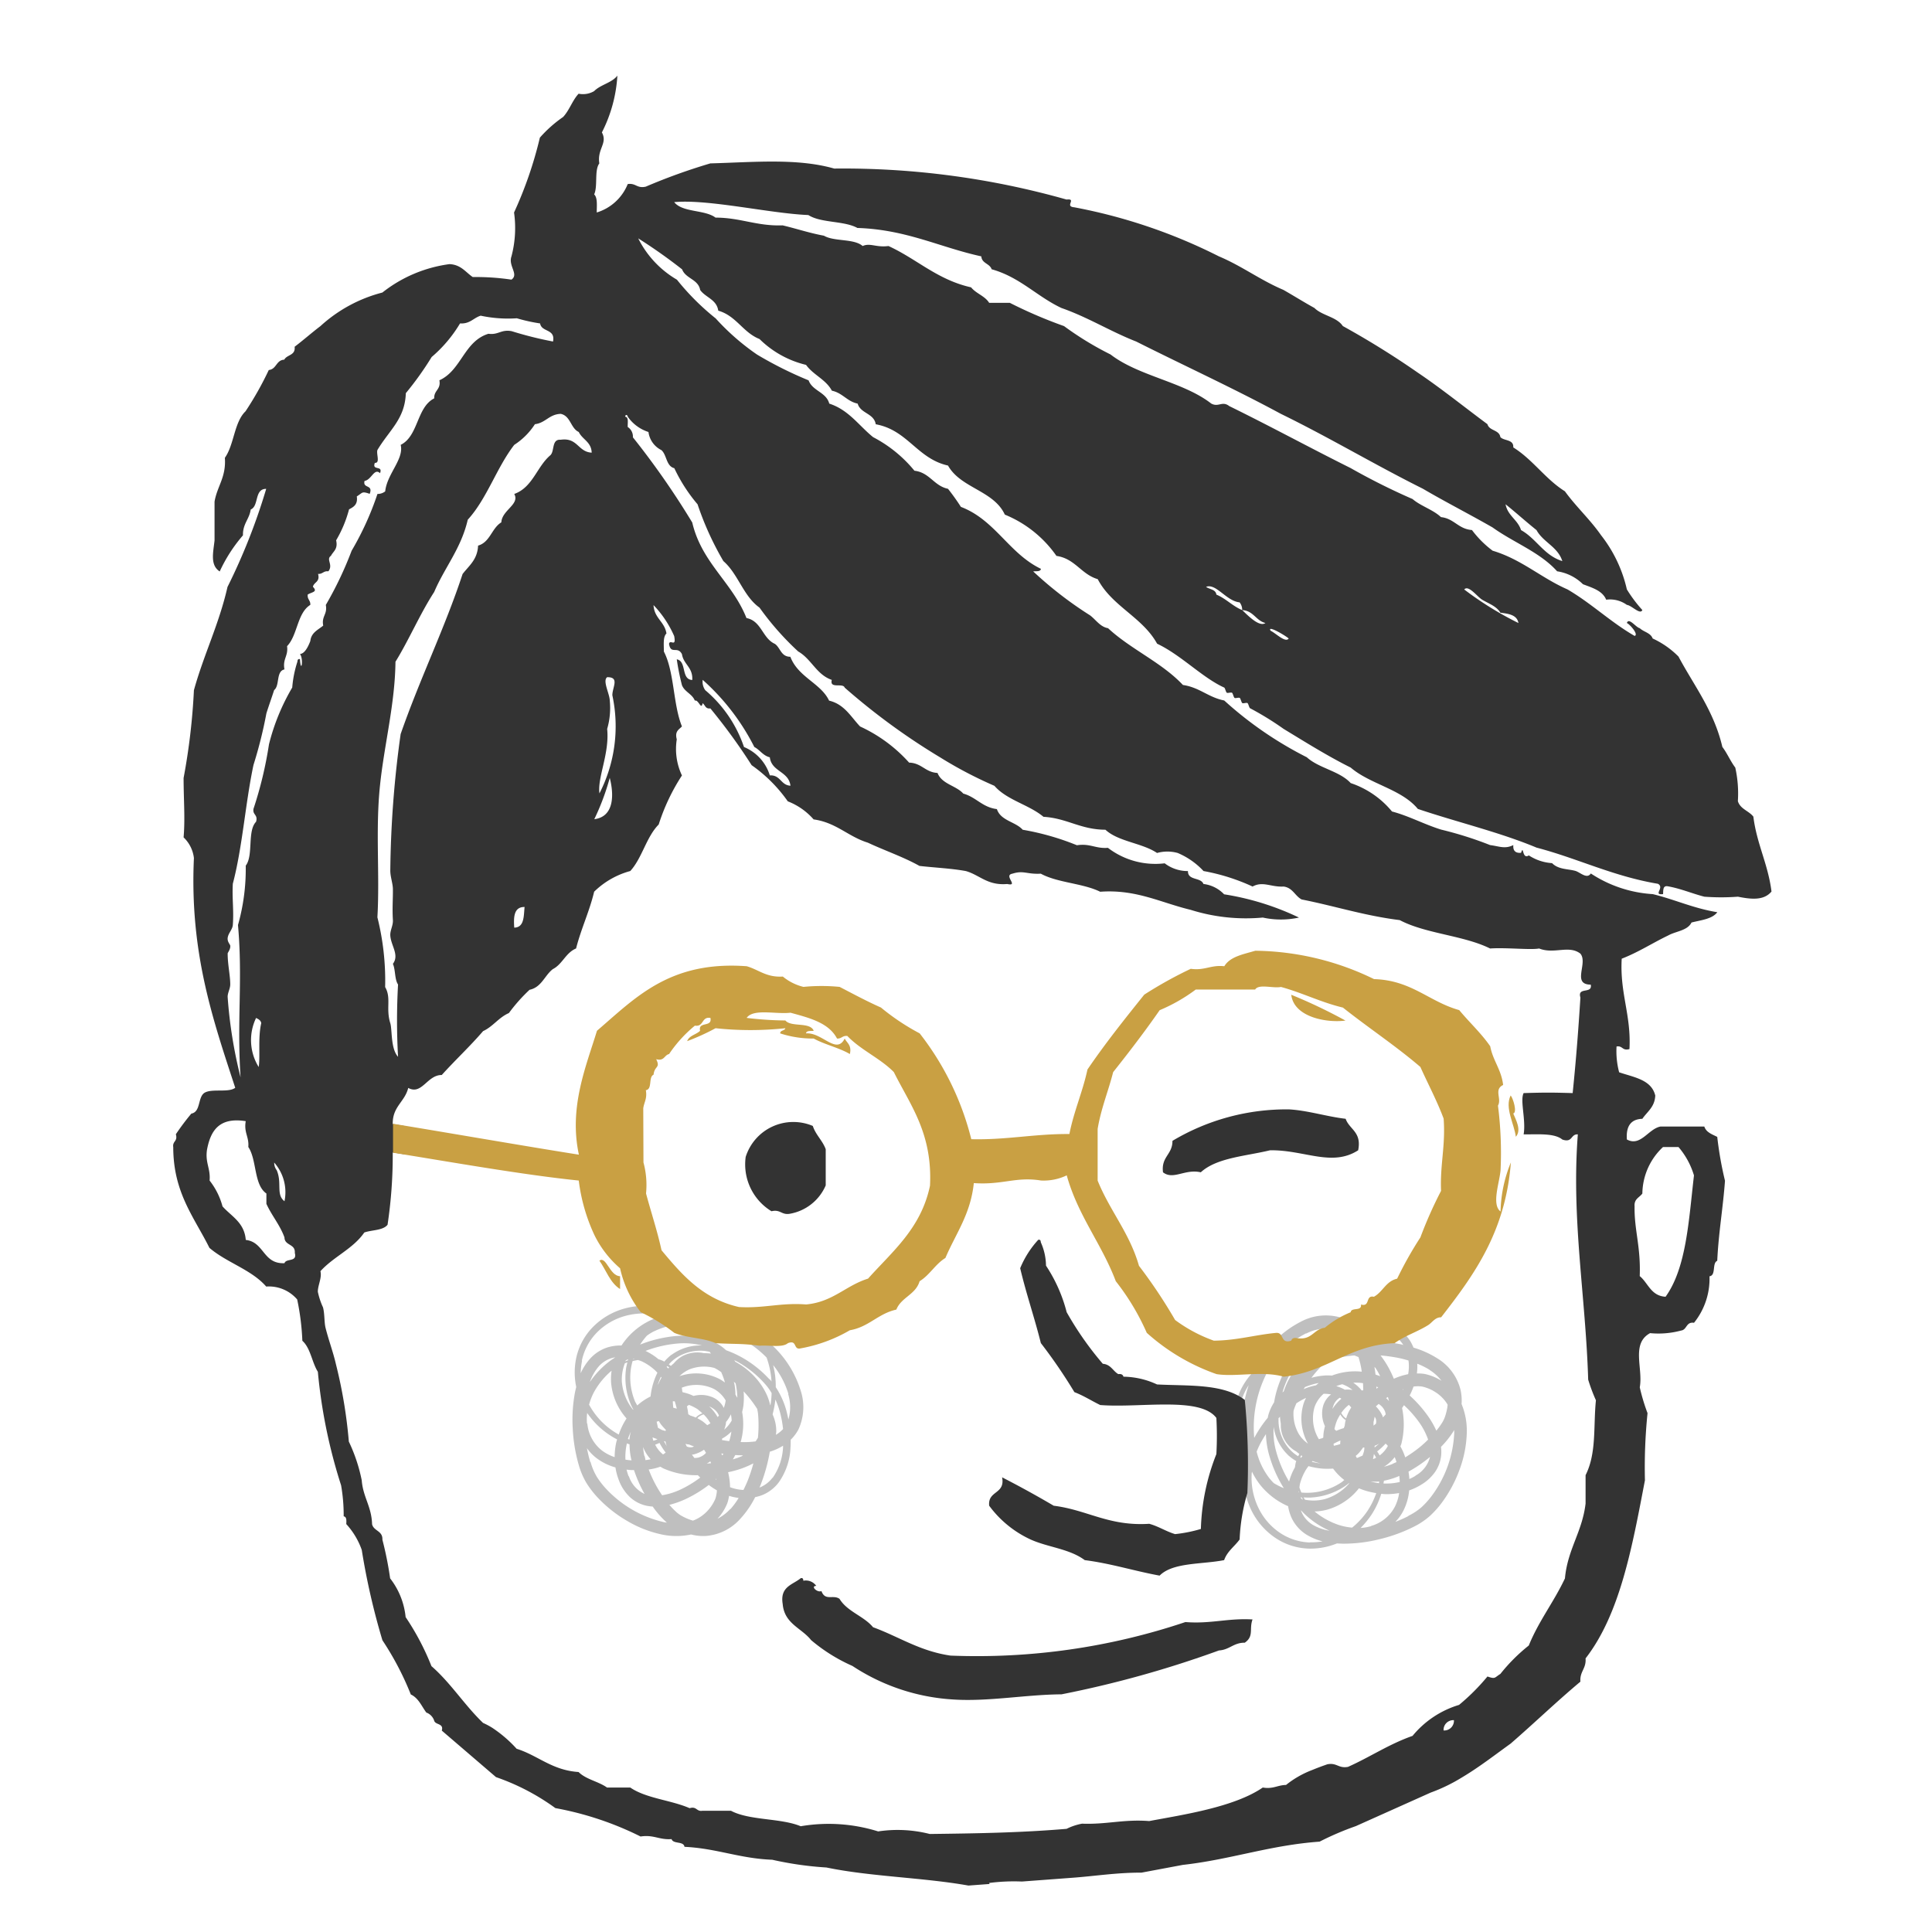 <?xml version="1.0" encoding="UTF-8"?> <svg xmlns="http://www.w3.org/2000/svg" width="108" height="108" viewBox="0 0 108 108"><g id="Groupe_524" data-name="Groupe 524" transform="translate(-629 -1025)"><rect id="Rectangle_1868" data-name="Rectangle 1868" width="108" height="108" transform="translate(629 1025)" fill="none"></rect><g id="Groupe_1152" data-name="Groupe 1152" transform="translate(154.694 568.774)"><g id="Groupe_1153" data-name="Groupe 1153" transform="translate(206.838 343.894)"><path id="Tracé_4173" data-name="Tracé 4173" d="M340.536,196.984a5.3,5.3,0,0,0,.7-.784,7.28,7.28,0,0,0,.969-1.822,6.406,6.406,0,0,0,.4-2.038,3.886,3.886,0,0,0-.291-1.616,2.806,2.806,0,0,0-.054-.781,2.871,2.871,0,0,0-1.312-1.781,5.215,5.215,0,0,0-1.322-.594,2.316,2.316,0,0,0-.228-.437,2.2,2.2,0,0,0-.815-.711,3.623,3.623,0,0,0-2.042-.3c-.142.016-.285.041-.426.066a2.3,2.3,0,0,0-.64-.322,2.973,2.973,0,0,0-2.172.268,5.772,5.772,0,0,0-2.6,2.758,3.924,3.924,0,0,0-.881,1.382,4.286,4.286,0,0,0,.405,3.644,3.985,3.985,0,0,0-.091.7,4.289,4.289,0,0,0,.411,2.011,3.95,3.95,0,0,0,1.331,1.559,3.539,3.539,0,0,0,1.952.618,3.933,3.933,0,0,0,1.519-.291c.113.007.226.012.338.015a8.313,8.313,0,0,0,2.033-.249,8.744,8.744,0,0,0,1.926-.7A4.121,4.121,0,0,0,340.536,196.984Zm.977-6.042a3.565,3.565,0,0,1-.107.432,1.726,1.726,0,0,1-.162.363,4.218,4.218,0,0,1-.34.474,4.913,4.913,0,0,0-.467-.815,6.949,6.949,0,0,0-1.025-1.153c.01-.021.023-.041.033-.06a4.355,4.355,0,0,0,.184-.439,1.735,1.735,0,0,1,.479,0,2.3,2.3,0,0,1,.764.325,2.143,2.143,0,0,1,.6.587c.022.034.043.071.064.107C341.528,190.824,341.522,190.883,341.514,190.942Zm-6.752-3.915a6.052,6.052,0,0,1,.84-.312,1.751,1.751,0,0,1,.389.339,1.816,1.816,0,0,0-.216.02,2.271,2.271,0,0,0-.874.368,5.721,5.721,0,0,0-.846-.007A4.9,4.9,0,0,1,334.762,187.027Zm4.073,1.127c.172.038.344.083.512.134a2.452,2.452,0,0,1-.018.764,3.6,3.6,0,0,0-.8.257c-.061-.147-.125-.293-.2-.437a5.183,5.183,0,0,0-.544-.867A9.37,9.37,0,0,1,338.835,188.154Zm1.191,4.939a7.223,7.223,0,0,1-.861.609,3.232,3.232,0,0,0-.27-.613c.02-.053.042-.107.058-.16a4.468,4.468,0,0,0,.036-1.984c.036-.053.071-.106.106-.16a6.274,6.274,0,0,1,.849.959,3.836,3.836,0,0,1,.5.965C340.311,192.842,340.171,192.971,340.026,193.093Zm-2.078,2.066c.007-.05.022-.1.027-.151a4.073,4.073,0,0,0,.772-.23c.028-.012.056-.027.086-.039a3.161,3.161,0,0,1,.025.341,3.326,3.326,0,0,1-.848.085A.547.547,0,0,1,337.947,195.159Zm-2.492,2.324a4.207,4.207,0,0,1-1.358-.756,2.954,2.954,0,0,0,.7-.1,3.451,3.451,0,0,0,1.765-1.177l.014-.018a4.014,4.014,0,0,0,.967.268,4.315,4.315,0,0,1-.516,1.035,4.269,4.269,0,0,1-.832.895A3.359,3.359,0,0,1,335.455,197.482Zm-3.948-2.7a3.977,3.977,0,0,1-.649-1.4,5.006,5.006,0,0,1,.242-.522c.086-.157.18-.309.277-.458a4.934,4.934,0,0,0,.137,1.008,7.156,7.156,0,0,0,.864,2.015,3.847,3.847,0,0,1-.563-.285A3.134,3.134,0,0,1,331.507,194.784Zm3.137,1.258a2.494,2.494,0,0,1-1.086.028c-.025-.043-.052-.085-.075-.13a3.4,3.4,0,0,0,.354.012,3.808,3.808,0,0,0,1.924-.616,2.844,2.844,0,0,0,.257-.192l.017.01A2.836,2.836,0,0,1,334.644,196.042Zm3.089-2.448a1.9,1.9,0,0,0-.139-.222,3.814,3.814,0,0,0,.474-.438c.037.036.074.069.108.107l.018.022A1.6,1.6,0,0,1,337.733,193.595Zm-2.127,1.5a3.468,3.468,0,0,1-1.779.587,3.32,3.32,0,0,1-.469-.012c-.038-.092-.079-.187-.109-.282.011-.069.015-.139.032-.207a3,3,0,0,1,.352-.815c.038-.059.082-.114.123-.172a4.112,4.112,0,0,0,.743.137,4.024,4.024,0,0,0,.632,0,3.161,3.161,0,0,0,.627.64C335.706,195.01,335.659,195.057,335.605,195.092Zm-2.394.517a.192.192,0,0,1,0-.026c.009.023.018.043.028.066l-.034-.006A.312.312,0,0,1,333.211,195.609Zm-1.131-3.906c0-.063,0-.124,0-.185.027-.029.053-.059.081-.088a3.355,3.355,0,0,0,.047.384c0,.033,0,.064,0,.1a1.666,1.666,0,0,0,.864,1.46c.057.048.112.092.172.135-.025.042-.044.085-.066.129a2.168,2.168,0,0,1-.362-.273A2.438,2.438,0,0,1,332.081,191.7Zm2.687-3.377a2.389,2.389,0,0,1,.346-.117,7.157,7.157,0,0,1,1.212-.205c.076.031.151.059.225.092a4.9,4.9,0,0,1,.184.816,3.632,3.632,0,0,0-1.667.217c-.117-.007-.232-.011-.347-.007a3.989,3.989,0,0,0-.8.131A6.573,6.573,0,0,1,334.768,188.326Zm2.884,1.465c-.032.022-.064.049-.1.072,0-.041,0-.079,0-.118C337.585,189.758,337.618,189.775,337.652,189.79Zm-.2,3.362c0-.034,0-.069.006-.1a1.47,1.47,0,0,0,.254-.123C337.625,193.005,337.539,193.081,337.448,193.153Zm.08-1.338c-.045.038-.093.074-.14.112,0-.054,0-.109,0-.163a.129.129,0,0,0,0-.031c.018-.081.037-.162.052-.242,0-.021.006-.04.009-.061.017.029.04.055.054.083A.492.492,0,0,1,337.528,191.815Zm-2.023-1.442c.029.016.057.033.085.052a2.591,2.591,0,0,0-.5.571,1.59,1.59,0,0,1,.061-.2A.861.861,0,0,1,335.5,190.372Zm-.335,2.685c-.007-.036-.012-.076-.017-.114a4.152,4.152,0,0,1,.379-.184l.006,0v0c-.009.065-.011.131-.013.2C335.406,193,335.288,193.031,335.169,193.057Zm.842-2.288c.044.045.088.092.13.142-.059.095-.114.19-.163.288a2.88,2.88,0,0,0-.122.327c-.015-.011-.034-.02-.05-.031a.908.908,0,0,1-.223-.275A1.927,1.927,0,0,1,336.011,190.769Zm-.63.8a2.19,2.19,0,0,1,.15-.268,1.006,1.006,0,0,0,.22.261c.026.021.055.034.081.054a1.805,1.805,0,0,0-.056.319c-.018.043-.034.087-.052.13a3.907,3.907,0,0,0-.421.152.713.713,0,0,1-.1-.1A2.552,2.552,0,0,1,335.382,191.567Zm1.08,2.173a1.092,1.092,0,0,1-.068-.124l0,0a1.978,1.978,0,0,0,.166-.153,3.141,3.141,0,0,0,.248-.319.627.627,0,0,0,.068.006c0,.071-.01.141-.02.212-.026.08-.052.161-.083.239C336.669,193.649,336.566,193.7,336.462,193.739Zm1.555-2.639a.894.894,0,0,1,.053.193c-.053.056-.1.114-.158.168a.791.791,0,0,0-.036-.112,1.829,1.829,0,0,0-.357-.5v0c.052-.045.1-.093.155-.137A.846.846,0,0,1,338.017,191.1Zm-2.229-1.181c-.026-.014-.049-.029-.075-.043a2.194,2.194,0,0,0-.408-.16,2.667,2.667,0,0,1,.336-.106,1.882,1.882,0,0,1,.575.323A1.574,1.574,0,0,0,335.788,189.919Zm-.775.265c-.027.021-.058.041-.083.064a1.266,1.266,0,0,0-.363.587,1.633,1.633,0,0,0,.106,1.117,3.308,3.308,0,0,0-.08.41c-.007.076-.012.151-.014.226-.018.012-.034.026-.052.037-.065.016-.13.037-.194.058-.026-.045-.052-.09-.077-.136a2.246,2.246,0,0,1-.163-1.668,1.763,1.763,0,0,1,.506-.735A1.942,1.942,0,0,1,335.013,190.184Zm-.631,3.844.044.009a3.632,3.632,0,0,1-.487-.092c.012-.015.027-.028.039-.043A3.333,3.333,0,0,0,334.382,194.028Zm3.031-.512,0,0a1.534,1.534,0,0,1,.119.2,1.325,1.325,0,0,1-.174.08C337.383,193.7,337.4,193.609,337.413,193.516Zm.678-3.13c.033-.023.069-.042.1-.064.022.076.043.153.06.231A1.229,1.229,0,0,0,338.091,190.386Zm-1.274-.436c-.032,0-.063.006-.093.007-.028-.032-.054-.068-.082-.1a2.27,2.27,0,0,0-.387-.333,3.113,3.113,0,0,1,.545.026C336.808,189.685,336.816,189.817,336.817,189.95Zm-2.5-.4c-.049.037-.1.079-.142.12a3.253,3.253,0,0,0-.584.167c-.037.015-.07.034-.107.05.023-.038.045-.08.07-.118A4.117,4.117,0,0,1,334.317,189.546Zm-.708.837a2.221,2.221,0,0,0-.123.282,2.869,2.869,0,0,0,.182,2.159c.017.034.036.066.055.1a1.8,1.8,0,0,1-.514-.541,2.243,2.243,0,0,1-.29-1.294c.007-.021.012-.044.02-.068.039-.118.087-.233.136-.349A3.883,3.883,0,0,1,333.609,190.383Zm-.258,3.2.059.036c-.026.032-.047.068-.072.1l-.043-.023C333.314,193.661,333.33,193.622,333.351,193.586Zm4.408-4.432,0,.006c-.085-.036-.172-.061-.259-.09-.016-.144-.037-.285-.061-.427.018.015.036.033.055.048A5.045,5.045,0,0,1,337.76,189.154Zm-5.143,4.421a2.617,2.617,0,0,0,.453.329c-.009.027-.021.055-.028.083a1.881,1.881,0,0,0-.044.264,3.4,3.4,0,0,0-.322.77l-.006.029a6.685,6.685,0,0,1-.74-1.743,4.073,4.073,0,0,1-.122-1.314A2.7,2.7,0,0,0,332.617,193.575Zm.757,2.363c.021.039.045.074.068.112l-.045-.007c-.031-.037-.064-.072-.093-.109Zm5.082-1.875a3.457,3.457,0,0,1-.482.157,2.143,2.143,0,0,0,.406-.317,2.19,2.19,0,0,0,.193-.221c.037.091.071.183.1.28C338.6,194,338.53,194.033,338.457,194.064Zm-1.269.975a2.616,2.616,0,0,0,.5.011l.02,0c0,.029-.011.059-.016.09A3.455,3.455,0,0,1,337.187,195.038Zm1.833-5.127-.012-.009.045-.018a.4.4,0,0,0-.018.041Zm-4.613-2.266a3.047,3.047,0,0,0-.506.275,3.769,3.769,0,0,0-.8.743,4.276,4.276,0,0,0-.728,1.338c-.026.021-.05.045-.075.068.025-.079.045-.158.072-.237a5.9,5.9,0,0,1,.913-1.671,3.12,3.12,0,0,1,.452-.474A5.417,5.417,0,0,1,334.407,187.646Zm-1.407.3a6.21,6.21,0,0,0-.947,1.783,5.679,5.679,0,0,0-.223.895,2.612,2.612,0,0,0-.329.737c-.011.041-.015.081-.025.122a6.97,6.97,0,0,0-.756,1.126,6.692,6.692,0,0,1,.485-3.153,5.473,5.473,0,0,1,.622-1.128,4.814,4.814,0,0,1,.981-.432c.1-.029.2-.053.295-.079C333.068,187.855,333.032,187.9,333,187.941Zm.341,8.719c.069.071.135.145.207.212a4.932,4.932,0,0,0,1.386.922,2.67,2.67,0,0,1-.954-.339,1.558,1.558,0,0,1-.652-.8Zm3.909.878a2.679,2.679,0,0,1-.583.1,4.849,4.849,0,0,0,.606-.738,4.6,4.6,0,0,0,.548-1.171c.056,0,.112.015.169.017a3.858,3.858,0,0,0,.83-.059,2.486,2.486,0,0,1-.241.771A2.164,2.164,0,0,1,337.25,197.538Zm2.483-2.812a2.755,2.755,0,0,1-.344.177c0-.095-.013-.187-.025-.279-.006-.044-.012-.09-.02-.134a7.631,7.631,0,0,0,1.176-.8c.01-.007.018-.017.028-.026A1.651,1.651,0,0,1,339.734,194.725Zm.8-5.913a2.531,2.531,0,0,1,.656.6,2.878,2.878,0,0,0-.951-.385,2.63,2.63,0,0,0-.425-.026,2.888,2.888,0,0,0,.02-.545A4.121,4.121,0,0,1,340.529,188.812Zm-2.142-2.011a1.7,1.7,0,0,1,.665.613L339,187.4a9.333,9.333,0,0,0-2.019-.2,3.172,3.172,0,0,0-.464-.669c.026,0,.05-.009.075-.012A3.248,3.248,0,0,1,338.387,186.8Zm-4.768-.029a2.475,2.475,0,0,1,1.4-.269c-.141.056-.281.114-.419.18a4.611,4.611,0,0,0-1.23.838,5.4,5.4,0,0,0-.626.15,5.325,5.325,0,0,0-.57.217l0-.006A4.742,4.742,0,0,1,333.619,186.771Zm-3.563,3.583a3.4,3.4,0,0,1,.352-.7,7.134,7.134,0,0,0-.26,3.547A4.024,4.024,0,0,1,330.056,190.355Zm3.787,8.095a3.193,3.193,0,0,1-1.744-.578,3.517,3.517,0,0,1-1.177-1.418,3.847,3.847,0,0,1-.35-1.818c0-.049.013-.1.017-.146a4.165,4.165,0,0,0,.412.678,4.072,4.072,0,0,0,1.609,1.253,2.491,2.491,0,0,0,.244.753,2.235,2.235,0,0,0,.775.832,3.219,3.219,0,0,0,.91.382A3.7,3.7,0,0,1,333.843,198.45Zm5.49-1.476a6.954,6.954,0,0,1-.729.323,2.54,2.54,0,0,0,.437-.6,3.121,3.121,0,0,0,.336-1.159,3.3,3.3,0,0,0,.653-.307,2.494,2.494,0,0,0,.815-.753,1.972,1.972,0,0,0,.33-1.091c0-.1-.007-.189-.018-.282a5.111,5.111,0,0,0,.739-.94c0,.055,0,.109,0,.166a6.348,6.348,0,0,1-1.218,3.459,4.562,4.562,0,0,1-.606.684A3.308,3.308,0,0,1,339.333,196.974Z" transform="translate(6.857 0.097)" fill="#bfbfbf"></path><path id="Tracé_4174" data-name="Tracé 4174" d="M300.257,195.241a5.259,5.259,0,0,0,.647.832,7.26,7.26,0,0,0,1.619,1.278,6.423,6.423,0,0,0,1.935.759,3.887,3.887,0,0,0,1.64,0,2.78,2.78,0,0,0,.778.086,2.868,2.868,0,0,0,1.986-.974,5.223,5.223,0,0,0,.821-1.2,2.289,2.289,0,0,0,.47-.146,2.194,2.194,0,0,0,.845-.675,3.62,3.62,0,0,0,.66-1.956c.009-.142.011-.287.011-.431a2.319,2.319,0,0,0,.431-.572,2.975,2.975,0,0,0,.123-2.185,5.766,5.766,0,0,0-2.251-3.049,3.921,3.921,0,0,0-1.2-1.113,4.29,4.29,0,0,0-3.657-.252,3.946,3.946,0,0,0-.674-.214,4.28,4.28,0,0,0-2.051.047,3.948,3.948,0,0,0-1.771,1.03,3.536,3.536,0,0,0-.955,1.812,3.928,3.928,0,0,0,.016,1.547c-.027.109-.053.22-.075.329a8.312,8.312,0,0,0-.118,2.045,8.849,8.849,0,0,0,.343,2.018A4.178,4.178,0,0,0,300.257,195.241Zm5.771,2.039a3.363,3.363,0,0,1-.406-.182,1.72,1.72,0,0,1-.328-.225,4.241,4.241,0,0,1-.406-.419,5.069,5.069,0,0,0,.885-.313,6.988,6.988,0,0,0,1.317-.8c.018.014.036.029.054.043a3.853,3.853,0,0,0,.4.259,1.813,1.813,0,0,1-.087.471,2.318,2.318,0,0,1-.457.694,2.14,2.14,0,0,1-.684.484c-.038.016-.079.029-.117.044C306.143,197.316,306.085,197.3,306.029,197.28Zm5.057-5.945a6.107,6.107,0,0,1,.157.881,1.763,1.763,0,0,1-.4.323,1.623,1.623,0,0,0,.02-.217,2.247,2.247,0,0,0-.206-.924,5.965,5.965,0,0,0,.158-.832A4.986,4.986,0,0,1,311.085,191.335Zm-1.837,3.807c-.068.162-.142.323-.221.48a2.41,2.41,0,0,1-.749-.155,3.647,3.647,0,0,0-.109-.837c.156-.033.311-.07.465-.115a5.143,5.143,0,0,0,.949-.381A8.9,8.9,0,0,1,309.249,195.142Zm-5.07.291a7.032,7.032,0,0,1-.447-.955,3.182,3.182,0,0,0,.651-.157c.049.029.1.06.149.087a4.486,4.486,0,0,0,1.945.388l.137.133a6.28,6.28,0,0,1-1.094.664,3.843,3.843,0,0,1-1.039.324C304.374,195.758,304.272,195.6,304.178,195.433Zm-1.663-2.414c.048.017.095.039.144.054a4.087,4.087,0,0,0,.088.8c.007.031.017.061.025.092-.115-.006-.228-.02-.341-.037a3.261,3.261,0,0,1,.069-.851A.381.381,0,0,1,302.515,193.019Zm-1.843-2.866a4.228,4.228,0,0,1,.986-1.2,3.025,3.025,0,0,0-.026.707,3.449,3.449,0,0,0,.845,1.947l.016.017a3.939,3.939,0,0,0-.436.9,4.177,4.177,0,0,1-1.659-1.671A3.375,3.375,0,0,1,300.672,190.153Zm3.36-3.4a3.96,3.96,0,0,1,1.5-.389,5.088,5.088,0,0,1,.47.331c.137.112.271.232.4.354a4.858,4.858,0,0,0-1.015-.043,7.156,7.156,0,0,0-2.137.49,4,4,0,0,1,.382-.5A2.821,2.821,0,0,1,304.032,186.75Zm-1.8,2.862a2.5,2.5,0,0,1,.167-1.074c.045-.016.092-.036.14-.05-.028.114-.058.228-.075.346a3.81,3.81,0,0,0,.264,2,2.827,2.827,0,0,0,.142.286l-.012.016A2.836,2.836,0,0,1,302.234,189.611Zm1.859,3.475a1.845,1.845,0,0,0,.243-.1,3.985,3.985,0,0,0,.346.543c-.042.031-.081.061-.124.088l-.025.013A1.586,1.586,0,0,1,304.092,193.087Zm-1.1-2.361a3.475,3.475,0,0,1-.26-1.855,3.553,3.553,0,0,1,.1-.458c.1-.022.2-.044.3-.058.065.023.133.039.2.069a2.952,2.952,0,0,1,.739.492c.052.047.1.1.147.15a3.978,3.978,0,0,0-.383,1.328,3.19,3.19,0,0,0-.741.5C303.06,190.84,303.023,190.786,303,190.726Zm-.081-2.447a.191.191,0,0,1,.025.009c-.025,0-.047.011-.07.017a.211.211,0,0,1,.012-.033A.161.161,0,0,1,302.916,188.279Zm4.045-.416c.063.006.123.022.183.032l.072.1a3.378,3.378,0,0,0-.385-.023c-.034,0-.064-.014-.1-.018a1.749,1.749,0,0,0-1.139.2,1.729,1.729,0,0,0-.452.388c-.057.047-.111.093-.163.145-.037-.032-.076-.059-.114-.088a2.191,2.191,0,0,1,.331-.308A2.439,2.439,0,0,1,306.961,187.863Zm2.844,3.246a2.37,2.37,0,0,1,.053.361,7.1,7.1,0,0,1-.015,1.229c-.043.07-.084.139-.131.205a4.815,4.815,0,0,1-.835.036,3.645,3.645,0,0,0,.083-1.679c.027-.113.053-.226.069-.34a4.091,4.091,0,0,0,.014-.813A6.481,6.481,0,0,1,309.806,191.109Zm-1.956,2.577c-.016-.036-.037-.072-.053-.107l.115.016C307.893,193.626,307.871,193.656,307.85,193.686Zm-3.273-.8.1.025a1.455,1.455,0,0,0,.075.271C304.692,193.086,304.631,192.987,304.577,192.885Zm1.3.317c-.029-.052-.055-.106-.085-.157.054.007.108.021.161.027l.031,0c.076.032.153.064.23.092.02.009.039.014.059.021-.032.011-.061.029-.092.038A.493.493,0,0,1,305.88,193.2Zm1.78-1.733c-.02.026-.043.05-.065.075a2.605,2.605,0,0,0-.473-.6,1.228,1.228,0,0,1,.183.1A.855.855,0,0,1,307.66,191.469Zm-2.582-.808c.037,0,.076,0,.117,0,.044.134.081.269.113.405l0,.006,0,0c-.063-.02-.128-.034-.192-.048C305.091,190.9,305.083,190.783,305.078,190.661Zm2.1,1.236c-.054.036-.108.071-.165.1a3.134,3.134,0,0,0-.254-.211,2.839,2.839,0,0,0-.3-.179c.014-.012.025-.029.038-.043a.922.922,0,0,1,.311-.172A1.973,1.973,0,0,1,307.181,191.9Zm-.674-.762a2.258,2.258,0,0,1,.237.2.988.988,0,0,0-.3.169c-.025.021-.044.048-.068.069a2.024,2.024,0,0,0-.3-.112c-.039-.026-.08-.049-.12-.074a3.809,3.809,0,0,0-.074-.442.735.735,0,0,1,.115-.082A2.645,2.645,0,0,1,306.507,191.135Zm-2.331.676a1.335,1.335,0,0,1,.135-.045h0a1.858,1.858,0,0,0,.122.19,3.052,3.052,0,0,0,.27.3.562.562,0,0,0-.018.065c-.07-.017-.138-.036-.205-.058-.075-.041-.15-.08-.221-.125C304.229,192.031,304.2,191.922,304.176,191.811Zm2.32,2a.912.912,0,0,1-.2.017c-.045-.061-.093-.123-.136-.185a.593.593,0,0,0,.117-.016,1.849,1.849,0,0,0,.56-.26h0c.037.059.076.117.109.177A.854.854,0,0,1,306.5,193.812Zm1.559-1.984c.018-.022.039-.042.056-.065a2.11,2.11,0,0,0,.228-.373,2.571,2.571,0,0,1,.044.35,1.857,1.857,0,0,1-.42.508A1.5,1.5,0,0,0,308.055,191.828Zm-.123-.808c-.016-.032-.029-.065-.048-.095a1.254,1.254,0,0,0-.512-.462,1.631,1.631,0,0,0-1.12-.1,3.1,3.1,0,0,0-.388-.152c-.074-.021-.147-.038-.221-.053-.007-.02-.018-.039-.026-.058,0-.068-.012-.135-.022-.2.049-.017.1-.036.149-.052a2.24,2.24,0,0,1,1.67.136,1.765,1.765,0,0,1,.633.629A1.892,1.892,0,0,1,307.933,191.021Zm-3.669-1.307c-.006.015-.01.028-.016.043a3.645,3.645,0,0,1,.177-.464c.012.015.023.031.036.047A3.417,3.417,0,0,0,304.263,189.713Zm-.037,3.074v0a1.434,1.434,0,0,1-.22.081,1.321,1.321,0,0,1-.047-.185C304.048,192.723,304.137,192.757,304.226,192.787Zm2.96,1.225c.016.037.029.075.044.112-.079.007-.158.015-.237.017A1.226,1.226,0,0,0,307.186,194.012Zm.657-1.177c0-.031,0-.061.009-.093.037-.022.076-.04.113-.063a2.261,2.261,0,0,0,.4-.322,3.022,3.022,0,0,1-.122.533C308.106,192.876,307.973,192.857,307.843,192.835Zm.842-2.387c-.028-.055-.061-.108-.093-.162a3.2,3.2,0,0,0-.06-.605c-.007-.038-.021-.075-.031-.113.034.029.07.058.1.09A4.058,4.058,0,0,1,308.685,190.449Zm-.7-.847a2.322,2.322,0,0,0-.257-.171,2.869,2.869,0,0,0-2.156-.206c-.038.011-.072.023-.108.037a1.764,1.764,0,0,1,.624-.409,2.245,2.245,0,0,1,1.325-.055c.02.011.042.02.063.032.109.059.214.126.319.2A3.961,3.961,0,0,1,307.988,189.6Zm-3.106-.824-.045.052c-.027-.031-.058-.059-.086-.09l.031-.038C304.816,188.728,304.85,188.751,304.882,188.778Zm3.575,5.128h-.006c.049-.076.091-.157.135-.238.142.01.286.015.431.016-.02.015-.039.029-.058.045A4.868,4.868,0,0,1,308.457,193.906Zm-3.432-5.848a2.523,2.523,0,0,0-.405.387c-.026-.014-.05-.029-.077-.042a1.972,1.972,0,0,0-.25-.092,3.441,3.441,0,0,0-.7-.453l-.028-.011a6.643,6.643,0,0,1,1.848-.417,4.092,4.092,0,0,1,1.314.114A2.7,2.7,0,0,0,305.024,188.057Zm-2.461.324c-.042.014-.081.032-.122.047l.016-.043c.042-.025.082-.05.124-.074C302.574,188.335,302.569,188.358,302.563,188.381Zm.939,5.335a3.539,3.539,0,0,1-.069-.5,2.08,2.08,0,0,0,.239.457,2.193,2.193,0,0,0,.183.228,2.81,2.81,0,0,1-.293.049C303.543,193.871,303.518,193.794,303.5,193.717Zm-.733-1.423a2.489,2.489,0,0,0-.1.487v.021c-.028-.009-.056-.022-.086-.032A3.44,3.44,0,0,1,302.769,192.294Zm4.716,2.717L307.5,195l.01.048-.036-.025Zm3.053-4.135a3.2,3.2,0,0,0-.179-.548,3.833,3.833,0,0,0-.588-.923,4.27,4.27,0,0,0-1.187-.955c-.016-.029-.036-.056-.053-.086.072.038.147.072.22.113a5.922,5.922,0,0,1,1.482,1.2,3.1,3.1,0,0,1,.385.529A5.592,5.592,0,0,1,310.539,190.876Zm-.04-1.438a6.187,6.187,0,0,0-1.584-1.25,5.635,5.635,0,0,0-.842-.378,2.562,2.562,0,0,0-.665-.455c-.038-.018-.077-.029-.115-.045a6.815,6.815,0,0,0-.974-.945,6.722,6.722,0,0,1,3.018,1.039,5.618,5.618,0,0,1,1,.814,4.793,4.793,0,0,1,.249,1.042c.013.1.018.2.026.3C310.572,189.521,310.538,189.478,310.5,189.438Zm-8.639-1.219c-.082.055-.167.108-.247.167a4.9,4.9,0,0,0-1.154,1.2,2.666,2.666,0,0,1,.5-.878,1.55,1.55,0,0,1,.9-.5Zm-1.562,3.69a2.806,2.806,0,0,1,.01-.592,4.81,4.81,0,0,0,.619.728,4.612,4.612,0,0,0,1.053.749c-.014.054-.033.108-.047.163a3.951,3.951,0,0,0-.09.827,2.488,2.488,0,0,1-.716-.374A2.163,2.163,0,0,1,300.3,191.91Zm2.325,2.945a2.9,2.9,0,0,1-.113-.37c.093.011.187.02.279.025l.136,0a7.68,7.68,0,0,0,.572,1.3l.021.033A1.65,1.65,0,0,1,302.623,194.855Zm5.677,1.837a2.518,2.518,0,0,1-.708.538,2.842,2.842,0,0,0,.549-.868,2.525,2.525,0,0,0,.1-.412,2.938,2.938,0,0,0,.534.117A4.092,4.092,0,0,1,308.3,196.691Zm2.361-1.748a1.687,1.687,0,0,1-.721.544c.007-.017.017-.034.023-.052a9.41,9.41,0,0,0,.554-1.953,3.1,3.1,0,0,0,.74-.336c0,.025,0,.05,0,.075A3.238,3.238,0,0,1,310.66,194.943Zm.88-4.687a2.462,2.462,0,0,1,.015,1.422c-.031-.149-.063-.3-.1-.443a4.59,4.59,0,0,0-.605-1.36,5.637,5.637,0,0,0-.036-.643,5.826,5.826,0,0,0-.113-.6l0,.006A4.751,4.751,0,0,1,311.541,190.256Zm-2.892-4.144a3.4,3.4,0,0,1,.631.473,7.133,7.133,0,0,0-3.445-.889A4.02,4.02,0,0,1,308.648,186.111Zm-8.64,2.282a3.194,3.194,0,0,1,.879-1.612,3.542,3.542,0,0,1,1.607-.907,3.865,3.865,0,0,1,1.85-.018c.048.011.092.031.141.043a3.942,3.942,0,0,0-2.26,1.644,2.5,2.5,0,0,0-.784.107,2.242,2.242,0,0,0-.958.615,3.183,3.183,0,0,0-.538.826A3.686,3.686,0,0,1,300.008,188.394Zm.473,5.667a7.293,7.293,0,0,1-.187-.776,2.54,2.54,0,0,0,.513.538,3.129,3.129,0,0,0,1.08.536,3.331,3.331,0,0,0,.185.7,2.505,2.505,0,0,0,.6.937,1.98,1.98,0,0,0,1.015.518,2.463,2.463,0,0,0,.281.032,5.132,5.132,0,0,0,.794.9c-.055-.009-.109-.016-.165-.027a6.351,6.351,0,0,1-3.187-1.816,4.588,4.588,0,0,1-.564-.718A3.386,3.386,0,0,1,300.481,194.06Z" fill="#bfbfbf"></path></g><path id="Tracé_4134" data-name="Tracé 4134" d="M510.028,491.2a2.511,2.511,0,0,1,1.444,1.586c.607-.029.605.549,1.154.578-.1-.816-1.057-.771-1.154-1.588-.387-.094-.549-.413-.866-.577a12.671,12.671,0,0,0-2.886-3.752.81.81,0,0,0,.144.577A7.162,7.162,0,0,1,510.028,491.2Z" transform="translate(5.867 6.783)" fill="none"></path><path id="Tracé_4135" data-name="Tracé 4135" d="M550.007,515.719c.475.391.625,1.108,1.444,1.155,1.168-1.621,1.295-4.285,1.588-6.782a4.343,4.343,0,0,0-.866-1.588h-.866a3.612,3.612,0,0,0-1.155,2.6c-.161.223-.47.3-.433.722C549.7,513.153,550.069,514.047,550.007,515.719Z" transform="translate(15.962 11.844)" fill="none"></path><path id="Tracé_4136" data-name="Tracé 4136" d="M534.331,485.688c-.195-.176-1.227-.775-1.011-.433C533.593,485.377,534.151,485.951,534.331,485.688Z" transform="translate(12.014 6.231)" fill="none"></path><path id="Tracé_4137" data-name="Tracé 4137" d="M544.061,484.685c-.216-.362-.649-.507-1.011-.722-.278-.164-.772-.852-1.01-.577a18.677,18.677,0,0,0,3.03,1.875C544.993,484.81,544.532,484.742,544.061,484.685Z" transform="translate(14.117 5.792)" fill="none"></path><path id="Tracé_4138" data-name="Tracé 4138" d="M487.645,502.687a2.855,2.855,0,0,0,.145,2.741c.1-.561-.05-1.632.144-2.453C487.9,502.814,487.774,502.75,487.645,502.687Z" transform="translate(0.976 10.446)" fill="none"></path><path id="Tracé_4139" data-name="Tracé 4139" d="M500.708,477.194c-.986,1.276-1.519,3-2.6,4.185-.368,1.605-1.287,2.658-1.877,4.041-.8,1.224-1.4,2.646-2.164,3.9-.026,2.369-.628,4.631-.866,6.927-.257,2.473-.006,4.966-.144,7.359a14.577,14.577,0,0,1,.433,3.9c.356.614.027,1.19.288,2.019.112.376.015,1.421.433,1.877a35.939,35.939,0,0,1,0-4.041c-.2-.284-.138-.824-.288-1.154.375-.5-.113-1.018-.145-1.588-.016-.293.164-.546.145-.866-.041-.67.008-1.181,0-1.733,0-.305-.139-.655-.145-1.01a58.464,58.464,0,0,1,.578-7.648c1.087-3.122,2.456-5.892,3.463-8.947.354-.464.832-.8.866-1.588.675-.191.758-.974,1.3-1.3.035-.686,1.047-1,.722-1.588,1.032-.363,1.263-1.527,2.019-2.164.248-.234.056-.907.578-.866.953-.135.956.678,1.732.722-.017-.609-.521-.731-.722-1.155-.461-.212-.45-.9-1.01-1.011-.651.022-.842.5-1.444.578A3.875,3.875,0,0,1,500.708,477.194Z" transform="translate(2.344 3.902)" fill="none"></path><path id="Tracé_4140" data-name="Tracé 4140" d="M489.715,513.843c-.255-.706-.712-1.212-1.01-1.877v-.577c-.716-.487-.527-1.878-1.011-2.6.048-.577-.257-.8-.144-1.444-1.488-.237-1.967.535-2.164,1.588-.113.739.2,1.048.144,1.732a4.021,4.021,0,0,1,.722,1.444c.495.563,1.22.9,1.3,1.875,1.041.114.955,1.354,2.164,1.3.091-.294.729-.04.578-.577C490.332,514.188,489.721,514.317,489.715,513.843Z" transform="translate(0.494 11.556)" fill="none"></path><path id="Tracé_4141" data-name="Tracé 4141" d="M491.8,487.2a20.188,20.188,0,0,0,1.443-3.03A16.613,16.613,0,0,0,494.682,481a.685.685,0,0,0,.433-.144c.1-.98,1.059-1.794.866-2.6,1-.491.887-2.095,1.875-2.6-.023-.456.383-.481.289-1.01,1.228-.551,1.377-2.182,2.741-2.6.558.077.7-.258,1.3-.145a20.594,20.594,0,0,0,2.31.578c.145-.723-.646-.509-.722-1.011a9.5,9.5,0,0,1-1.3-.288,7.326,7.326,0,0,1-2.021-.145c-.406.123-.592.466-1.155.433a7.528,7.528,0,0,1-1.586,1.877,17.6,17.6,0,0,1-1.444,2.021c-.048,1.443-.913,2.049-1.586,3.174-.079.21.167.745-.145.722-.179.466.468.11.289.577-.326-.309-.475.375-.866.433-.108.445.5.176.288.722-.453-.16-.381-.067-.721.144.068.454-.18.59-.433.722a6.784,6.784,0,0,1-.722,1.732c.114.5-.16.609-.289.866-.294.2.143.5-.144.866-.273-.032-.319.164-.577.145.123.46-.228.447-.289.721.292.3-.058.289-.289.433-.032.274.163.319.145.578-.742.461-.706,1.7-1.3,2.308.077.558-.258.7-.145,1.3-.482.1-.252.9-.577,1.155-.141.435-.3.86-.433,1.3a24.773,24.773,0,0,1-.722,2.886c-.455,2.142-.613,4.582-1.155,6.638-.047.826.063,1.476,0,2.308-.02.26-.257.455-.288.722-.026.22.134.355.144.433.026.2-.144.389-.144.433,0,.623.144,1.224.144,1.732,0,.247-.16.492-.144.722a25.667,25.667,0,0,0,.721,4.474c-.213-3.246.129-5.41-.144-8.515a11.556,11.556,0,0,0,.433-3.319c.439-.571.079-1.94.577-2.452.12-.408-.2-.375-.144-.722a22.006,22.006,0,0,0,.866-3.608,11.932,11.932,0,0,1,1.3-3.174,6.261,6.261,0,0,1,.289-1.444c.007-.088.021-.17.144-.144.051.862.221.022,0-.289.223-.007.416-.3.578-.721.05-.479.432-.626.721-.866C491.549,487.823,491.9,487.739,491.8,487.2Z" transform="translate(0.722 2.84)" fill="none"></path><path id="Tracé_4142" data-name="Tracé 4142" d="M499.229,498.839c.562-.015.527-.626.577-1.155C499.219,497.674,499.184,498.217,499.229,498.839Z" transform="translate(3.824 9.243)" fill="none"></path><path id="Tracé_4143" data-name="Tracé 4143" d="M488.406,509.2a.685.685,0,0,0,.144.433c.308.724-.056,1.354.433,1.732A2.5,2.5,0,0,0,488.406,509.2Z" transform="translate(1.226 12.012)" fill="none"></path><path id="Tracé_4144" data-name="Tracé 4144" d="M533.334,485.026c-.54-.135-.662-.685-1.3-.722C532.335,484.587,532.983,485.273,533.334,485.026Z" transform="translate(11.712 6.028)" fill="none"></path><path id="Tracé_4145" data-name="Tracé 4145" d="M530.983,483.7c.546.226.9.641,1.443.866a.671.671,0,0,0-.144-.433c-.748-.072-1.316-1.084-1.875-.866C530.6,483.408,530.943,483.4,530.983,483.7Z" transform="translate(11.321 5.77)" fill="none"></path><path id="Tracé_4146" data-name="Tracé 4146" d="M547.076,482.709c-.254-.8-1.069-1.048-1.443-1.732-.589-.47-1.144-.974-1.732-1.444.122.649.68.86.866,1.444C545.632,481.459,546.047,482.392,547.076,482.709Z" transform="translate(14.564 4.881)" fill="none"></path><path id="Tracé_4147" data-name="Tracé 4147" d="M503.068,493.824a8.221,8.221,0,0,0,.722-5.484c0-.444.422-1.022-.289-1.011-.273.191.134.915.144,1.3a4.173,4.173,0,0,1-.144,1.588C503.64,491.607,502.947,492.932,503.068,493.824Z" transform="translate(4.746 6.755)" fill="none"></path><path id="Tracé_4148" data-name="Tracé 4148" d="M503.7,491.867a13.475,13.475,0,0,1-.865,2.308C503.97,494.031,503.928,492.761,503.7,491.867Z" transform="translate(4.693 7.845)" fill="none"></path><path id="Tracé_4149" data-name="Tracé 4149" d="M522.943,529.433c.975.442,2.172.516,3.031,1.155,1.491.192,2.76.606,4.185.866.742-.749,2.363-.62,3.607-.866.176-.5.584-.763.866-1.155a10.67,10.67,0,0,1,.433-2.6,37.426,37.426,0,0,0-.144-5.2c-1.209-.929-3.165-.771-4.907-.866a4.564,4.564,0,0,0-1.875-.433c-.032-.112-.121-.167-.289-.144-.305-.176-.419-.543-.866-.577a17.914,17.914,0,0,1-2.021-2.886,8.544,8.544,0,0,0-1.155-2.6,3.263,3.263,0,0,0-.288-1.3c-.009-.088-.022-.171-.145-.145a5.343,5.343,0,0,0-1.01,1.588c.339,1.441.8,2.756,1.155,4.185a29.112,29.112,0,0,1,1.875,2.742c.521.2.958.485,1.444.721,2.245.176,5.585-.491,6.493.722a18.347,18.347,0,0,1,0,2.021,12.251,12.251,0,0,0-.866,4.185,7.86,7.86,0,0,1-1.443.288c-.516-.156-.915-.432-1.444-.577-2.262.146-3.457-.776-5.339-1.01q-1.41-.83-2.886-1.588c.187.958-.811.728-.722,1.588A5.994,5.994,0,0,0,522.943,529.433Z" transform="translate(8.97 12.85)" fill="#333"></path><path id="Tracé_4150" data-name="Tracé 4150" d="M533.842,530.387a36.607,36.607,0,0,1-13.132,1.875c-1.722-.25-2.885-1.059-4.33-1.586-.523-.631-1.44-.868-1.875-1.588-.362-.251-.8.141-1.01-.433-.237.105-.629-.287-.289-.289a.706.706,0,0,0-.722-.288c-.007-.088-.021-.171-.144-.145-.447.372-1.173.463-1.011,1.444.093,1.11,1.06,1.345,1.588,2.019a9.476,9.476,0,0,0,2.31,1.444,11.447,11.447,0,0,0,5.628,1.875c1.952.131,4.06-.274,6.062-.288a59.446,59.446,0,0,0,8.8-2.453c.59-.035.813-.438,1.443-.433.526-.367.234-.757.433-1.3C536.212,530.16,535.25,530.5,533.842,530.387Z" transform="translate(6.73 16.513)" fill="#333"></path><path id="Tracé_4151" data-name="Tracé 4151" d="M503.065,513.632c.378.536.593,1.234,1.155,1.588V514.5C503.641,514.495,503.447,513.352,503.065,513.632Z" transform="translate(4.749 13.066)" fill="#c9a043"></path><path id="Tracé_4152" data-name="Tracé 4152" d="M544.3,507.187c.232-.057-.006-.846-.145-1.01-.345.688.2,1.593.289,2.31C544.777,508.112,544.44,507.531,544.3,507.187Z" transform="translate(14.598 11.285)" fill="#c9a043"></path><path id="Tracé_4154" data-name="Tracé 4154" d="M511.111,512.368c.5-.117.554.215,1.01.144a2.684,2.684,0,0,0,2.021-1.588V508.9c-.181-.492-.555-.793-.722-1.3a2.791,2.791,0,0,0-3.752,1.732A3.066,3.066,0,0,0,511.111,512.368Z" transform="translate(6.322 11.567)" fill="#333"></path><path id="Tracé_4155" data-name="Tracé 4155" d="M537.275,503.083a29.122,29.122,0,0,0-3.03-1.443C534.391,502.89,536.218,503.224,537.275,503.083Z" transform="translate(12.243 10.194)" fill="#c9a043"></path><path id="Tracé_4156" data-name="Tracé 4156" d="M487.645,502.687a2.855,2.855,0,0,0,.145,2.741c.1-.561-.05-1.632.144-2.453C487.9,502.814,487.774,502.75,487.645,502.687Z" transform="translate(0.976 10.446)" fill="none"></path><path id="Tracé_4157" data-name="Tracé 4157" d="M488.406,509.2a.685.685,0,0,0,.144.433c.308.724-.056,1.354.433,1.732A2.5,2.5,0,0,0,488.406,509.2Z" transform="translate(1.226 12.012)" fill="none"></path><path id="Tracé_4158" data-name="Tracé 4158" d="M491.8,487.2a20.188,20.188,0,0,0,1.443-3.03A16.613,16.613,0,0,0,494.682,481a.685.685,0,0,0,.433-.144c.1-.98,1.059-1.794.866-2.6,1-.491.887-2.095,1.875-2.6-.023-.456.383-.481.289-1.01,1.228-.551,1.377-2.182,2.741-2.6.558.077.7-.258,1.3-.145a20.594,20.594,0,0,0,2.31.578c.145-.723-.646-.509-.722-1.011a9.5,9.5,0,0,1-1.3-.288,7.326,7.326,0,0,1-2.021-.145c-.406.123-.592.466-1.155.433a7.528,7.528,0,0,1-1.586,1.877,17.6,17.6,0,0,1-1.444,2.021c-.048,1.443-.913,2.049-1.586,3.174-.079.21.167.745-.145.722-.179.466.468.11.289.577-.326-.309-.475.375-.866.433-.108.445.5.176.288.722-.453-.16-.381-.067-.721.144.068.454-.18.59-.433.722a6.784,6.784,0,0,1-.722,1.732c.114.5-.16.609-.289.866-.294.2.143.5-.144.866-.273-.032-.319.164-.577.145.123.46-.228.447-.289.721.292.3-.058.289-.289.433-.032.274.163.319.145.578-.742.461-.706,1.7-1.3,2.308.077.558-.258.7-.145,1.3-.482.1-.252.9-.577,1.155-.141.435-.3.86-.433,1.3a24.773,24.773,0,0,1-.722,2.886c-.455,2.142-.613,4.582-1.155,6.638-.047.826.063,1.476,0,2.308-.02.26-.257.455-.288.722-.026.22.134.355.144.433.026.2-.144.389-.144.433,0,.623.144,1.224.144,1.732,0,.247-.16.492-.144.722a25.667,25.667,0,0,0,.721,4.474c-.213-3.246.129-5.41-.144-8.515a11.556,11.556,0,0,0,.433-3.319c.439-.571.079-1.94.577-2.452.12-.408-.2-.375-.144-.722a22.006,22.006,0,0,0,.866-3.608,11.932,11.932,0,0,1,1.3-3.174,6.261,6.261,0,0,1,.289-1.444c.007-.088.021-.17.144-.144.051.862.221.022,0-.289.223-.007.416-.3.578-.721.05-.479.432-.626.721-.866C491.549,487.823,491.9,487.739,491.8,487.2Z" transform="translate(0.722 2.84)" fill="none"></path><path id="Tracé_4159" data-name="Tracé 4159" d="M489.715,513.843c-.255-.706-.712-1.212-1.01-1.877v-.577c-.716-.487-.527-1.878-1.011-2.6.048-.577-.257-.8-.144-1.444-1.488-.237-1.967.535-2.164,1.588-.113.739.2,1.048.144,1.732a4.021,4.021,0,0,1,.722,1.444c.495.563,1.22.9,1.3,1.875,1.041.114.955,1.354,2.164,1.3.091-.294.729-.04.578-.577C490.332,514.188,489.721,514.317,489.715,513.843Z" transform="translate(0.494 11.556)" fill="none"></path><path id="Tracé_4160" data-name="Tracé 4160" d="M503.068,493.824a8.221,8.221,0,0,0,.722-5.484c0-.444.422-1.022-.289-1.011-.273.191.134.915.144,1.3a4.173,4.173,0,0,1-.144,1.588C503.64,491.607,502.947,492.932,503.068,493.824Z" transform="translate(4.746 6.755)" fill="none"></path><path id="Tracé_4161" data-name="Tracé 4161" d="M547.076,482.709c-.254-.8-1.069-1.048-1.443-1.732-.589-.47-1.144-.974-1.732-1.444.122.649.68.86.866,1.444C545.632,481.459,546.047,482.392,547.076,482.709Z" transform="translate(14.564 4.881)" fill="none"></path><path id="Tracé_4162" data-name="Tracé 4162" d="M499.229,498.839c.562-.015.527-.626.577-1.155C499.219,497.674,499.184,498.217,499.229,498.839Z" transform="translate(3.824 9.243)" fill="none"></path><path id="Tracé_4163" data-name="Tracé 4163" d="M500.708,477.194c-.986,1.276-1.519,3-2.6,4.185-.368,1.605-1.287,2.658-1.877,4.041-.8,1.224-1.4,2.646-2.164,3.9-.026,2.369-.628,4.631-.866,6.927-.257,2.473-.006,4.966-.144,7.359a14.577,14.577,0,0,1,.433,3.9c.356.614.027,1.19.288,2.019.112.376.015,1.421.433,1.877a35.939,35.939,0,0,1,0-4.041c-.2-.284-.138-.824-.288-1.154.375-.5-.113-1.018-.145-1.588-.016-.293.164-.546.145-.866-.041-.67.008-1.181,0-1.733,0-.305-.139-.655-.145-1.01a58.464,58.464,0,0,1,.578-7.648c1.087-3.122,2.456-5.892,3.463-8.947.354-.464.832-.8.866-1.588.675-.191.758-.974,1.3-1.3.035-.686,1.047-1,.722-1.588,1.032-.363,1.263-1.527,2.019-2.164.248-.234.056-.907.578-.866.953-.135.956.678,1.732.722-.017-.609-.521-.731-.722-1.155-.461-.212-.45-.9-1.01-1.011-.651.022-.842.5-1.444.578A3.875,3.875,0,0,1,500.708,477.194Z" transform="translate(2.344 3.902)" fill="none"></path><path id="Tracé_4164" data-name="Tracé 4164" d="M503.7,491.867a13.475,13.475,0,0,1-.865,2.308C503.97,494.031,503.928,492.761,503.7,491.867Z" transform="translate(4.693 7.845)" fill="none"></path><path id="Tracé_4165" data-name="Tracé 4165" d="M550.007,515.719c.475.391.625,1.108,1.444,1.155,1.168-1.621,1.295-4.285,1.588-6.782a4.343,4.343,0,0,0-.866-1.588h-.866a3.612,3.612,0,0,0-1.155,2.6c-.161.223-.47.3-.433.722C549.7,513.153,550.069,514.047,550.007,515.719Z" transform="translate(15.962 11.844)" fill="none"></path><path id="Tracé_4166" data-name="Tracé 4166" d="M511.471,492.784c.607-.029.605.549,1.154.578-.1-.816-1.057-.771-1.154-1.588-.387-.094-.549-.413-.866-.577a12.671,12.671,0,0,0-2.886-3.752.81.81,0,0,0,.144.577,7.162,7.162,0,0,1,2.164,3.175A2.511,2.511,0,0,1,511.471,492.784Z" transform="translate(5.867 6.783)" fill="none"></path><path id="Tracé_4167" data-name="Tracé 4167" d="M533.32,485.255c.273.122.831.7,1.011.433C534.136,485.512,533.1,484.913,533.32,485.255Z" transform="translate(12.014 6.231)" fill="none"></path><path id="Tracé_4168" data-name="Tracé 4168" d="M530.406,483.263c.191.145.537.136.577.433.546.226.9.641,1.443.866a.671.671,0,0,0-.144-.433C531.534,484.057,530.965,483.045,530.406,483.263Z" transform="translate(11.321 5.77)" fill="none"></path><path id="Tracé_4169" data-name="Tracé 4169" d="M544.061,484.685c-.216-.362-.649-.507-1.011-.722-.278-.164-.772-.852-1.01-.577a18.677,18.677,0,0,0,3.03,1.875C544.993,484.81,544.532,484.742,544.061,484.685Z" transform="translate(14.117 5.792)" fill="none"></path><path id="Tracé_4170" data-name="Tracé 4170" d="M533.334,485.026c-.54-.135-.662-.685-1.3-.722C532.335,484.587,532.983,485.273,533.334,485.026Z" transform="translate(11.712 6.028)" fill="none"></path><path id="Tracé_4171" data-name="Tracé 4171" d="M572.186,501.638c-.25-.326-.733-.422-.866-.866a6.667,6.667,0,0,0-.145-1.877c-.27-.355-.451-.8-.722-1.154-.475-2.027-1.583-3.42-2.452-5.051a4.912,4.912,0,0,0-1.444-1.011c-.114-.319-.5-.361-.722-.577-.216-.041-.608-.62-.721-.289.2.1.671.657.433.722-1.343-.774-2.414-1.82-3.752-2.6-1.474-.644-2.558-1.676-4.185-2.164a5.726,5.726,0,0,1-1.155-1.155c-.763-.055-.993-.643-1.732-.722-.446-.419-1.121-.61-1.588-1.01a37.081,37.081,0,0,1-3.463-1.732c-2.28-1.136-4.491-2.341-6.782-3.464-.4-.31-.6.084-1.011-.144-1.57-1.219-4.052-1.527-5.627-2.742a17.6,17.6,0,0,1-2.6-1.586,25.707,25.707,0,0,1-3.03-1.3h-1.155c-.238-.387-.733-.518-1.01-.866-1.888-.422-3.033-1.586-4.618-2.31-.7.092-1.021-.191-1.444,0-.485-.428-1.589-.238-2.164-.577-.814-.149-1.531-.394-2.31-.578-1.445.051-2.355-.434-3.751-.433-.6-.454-1.842-.275-2.31-.866,1.919-.177,5.36.636,7.5.722.7.454,2,.311,2.741.722,2.749.089,4.6,1.08,6.927,1.588.027.4.471.394.577.721,1.581.439,2.524,1.517,3.9,2.164,1.5.525,2.732,1.309,4.184,1.877,2.689,1.352,5.46,2.622,8.082,4.04,2.715,1.325,5.24,2.84,7.937,4.185,1.274.747,2.613,1.428,3.9,2.166,1.175.846,2.654,1.385,3.608,2.452a2.6,2.6,0,0,1,1.443.722c.52.2,1.088.356,1.3.866a1.607,1.607,0,0,1,1.155.289c.272.03.749.578.866.288a7.691,7.691,0,0,1-.866-1.154,7.626,7.626,0,0,0-1.444-3.03c-.614-.883-1.392-1.586-2.019-2.453-1.094-.686-1.79-1.77-2.886-2.453.03-.464-.515-.351-.722-.578-.065-.416-.621-.341-.722-.721-1.3-.961-2.55-1.975-3.9-2.886a47.986,47.986,0,0,0-4.185-2.6c-.346-.52-1.155-.577-1.588-1.011-.589-.324-1.15-.678-1.732-1.01-1.285-.543-2.321-1.335-3.607-1.875a30.392,30.392,0,0,0-8.082-2.742c-.572-.045.161-.5-.433-.433a45.775,45.775,0,0,0-12.988-1.732c-2.059-.589-4.486-.356-6.926-.289a32.875,32.875,0,0,0-3.608,1.3c-.5.115-.554-.215-1.01-.144a2.719,2.719,0,0,1-1.732,1.588c0-.383.055-.825-.144-1.011.213-.459,0-1.346.288-1.732-.13-.817.48-1.119.144-1.732a8.006,8.006,0,0,0,.866-3.175c-.314.407-.94.5-1.3.866a1.232,1.232,0,0,1-.867.145c-.349.372-.516.927-.866,1.3a7.078,7.078,0,0,0-1.3,1.155,22.341,22.341,0,0,1-1.443,4.185,6.215,6.215,0,0,1-.145,2.453c-.191.54.43,1,0,1.3a13.5,13.5,0,0,0-2.164-.145c-.4-.269-.654-.693-1.3-.722a7.674,7.674,0,0,0-3.752,1.588,8.14,8.14,0,0,0-3.463,1.877c-.492.373-.95.781-1.443,1.154.061.495-.433.434-.578.722-.46.021-.428.533-.866.578a18.237,18.237,0,0,1-1.3,2.308c-.639.612-.633,1.868-1.155,2.6.079,1.089-.433,1.586-.577,2.453V486.2c-.074.677-.257,1.378.289,1.732a8.509,8.509,0,0,1,1.3-2.019c-.017-.644.356-.9.433-1.444.475-.2.19-1.157.866-1.155a33.924,33.924,0,0,1-2.164,5.484c-.471,2.079-1.325,3.776-1.877,5.773a35.893,35.893,0,0,1-.577,4.907c0,1.2.092,2.254,0,3.319a1.9,1.9,0,0,1,.577,1.154c-.244,5.3,1.064,9.037,2.31,12.844-.382.292-1.325.022-1.732.289-.367.258-.192,1.059-.722,1.154a13.553,13.553,0,0,0-.866,1.155c.119.408-.2.375-.145.722,0,2.549,1.176,3.923,2.021,5.627.956.825,2.348,1.213,3.175,2.164a2.081,2.081,0,0,1,1.732.722,13.868,13.868,0,0,1,.289,2.31c.459.407.532,1.2.866,1.732a29.666,29.666,0,0,0,1.3,6.349,9.71,9.71,0,0,1,.144,1.732c.169.025.156.228.145.433a4.205,4.205,0,0,1,.865,1.443,39.048,39.048,0,0,0,1.155,5.051,16.5,16.5,0,0,1,1.588,3.031c.429.2.6.651.866,1.01a.729.729,0,0,1,.433.433c.036.169.223.185.345.266.081.053.139.129.088.311l3.03,2.6a12.636,12.636,0,0,1,3.319,1.732,17.81,17.81,0,0,1,4.763,1.588c.738-.114,1.048.2,1.732.144.092.293.675.1.722.433,1.792.083,3.095.657,4.906.722a18.943,18.943,0,0,0,3.03.433c2.468.513,5.406.559,7.937,1.01l1.181-.088c-.006-.021-.02-.035-.026-.056a10.619,10.619,0,0,1,1.836-.081l2.782-.208c1.3-.093,2.5-.294,3.9-.289l2.31-.433c2.685-.3,4.868-1.1,7.648-1.3a16.142,16.142,0,0,1,2.021-.866l4.185-1.875a9.485,9.485,0,0,0,1.735-.839c.971-.576,1.839-1.255,2.737-1.9,1.315-1.139,2.563-2.344,3.9-3.463-.043-.574.334-.724.289-1.3,1.935-2.491,2.608-6.243,3.319-9.958a29.917,29.917,0,0,1,.145-3.752,10.929,10.929,0,0,1-.434-1.443c.195-1.063-.5-2.445.578-3.03a4.823,4.823,0,0,0,1.732-.145c.34-.045.268-.5.722-.433a3.929,3.929,0,0,0,.866-2.6c.381-.051.13-.735.433-.866.073-1.562.322-2.948.433-4.474a20.015,20.015,0,0,1-.433-2.452c-.288-.146-.617-.251-.722-.578H566.99c-.678.131-1.11,1.144-1.875.722-.052-.726.211-1.136.866-1.155.269-.4.693-.654.721-1.3-.213-.892-1.195-1.018-2.019-1.3a4.6,4.6,0,0,1-.145-1.443c.349-.06.314.263.722.144.1-1.924-.545-3.112-.433-5.051.936-.362,1.719-.878,2.6-1.3.433-.241,1.08-.267,1.3-.722.536-.138,1.156-.191,1.444-.577-1.326-.213-2.37-.709-3.608-1.011a7.063,7.063,0,0,1-3.463-1.154c-.217.337-.6-.071-.866-.145-.412-.117-.945-.069-1.3-.433a2.687,2.687,0,0,1-1.3-.433c-.388.257-.279-.635-.433-.144-.315.026-.46-.119-.433-.433-.465.234-.783.068-1.3,0a20.518,20.518,0,0,0-2.741-.866c-.959-.3-1.811-.768-2.742-1.011a5.071,5.071,0,0,0-2.308-1.588c-.621-.677-1.774-.824-2.453-1.443a20.767,20.767,0,0,1-4.618-3.175c-.886-.172-1.382-.734-2.308-.866-1.188-1.265-2.914-1.992-4.185-3.174-.443-.073-.692-.487-1.011-.722a21.3,21.3,0,0,1-3.174-2.453c.17-.022.409.025.433-.144-1.789-.857-2.558-2.735-4.474-3.463a12.4,12.4,0,0,0-.722-1.011c-.794-.167-1.016-.908-1.875-1.01a7.4,7.4,0,0,0-2.31-1.877c-.8-.647-1.362-1.523-2.452-1.875-.17-.647-.936-.7-1.155-1.3a21.757,21.757,0,0,1-2.886-1.444,13.215,13.215,0,0,1-2.308-2.019,13.8,13.8,0,0,1-2.166-2.164,5.542,5.542,0,0,1-2.164-2.31,29.787,29.787,0,0,1,2.453,1.732c.2.525.9.546,1.011,1.155.3.422.919.523,1.01,1.155,1.01.288,1.378,1.219,2.308,1.586a5.528,5.528,0,0,0,2.6,1.444c.4.561,1.11.814,1.443,1.443.6.125.846.6,1.442.722.161.562.91.533,1.011,1.155,1.79.325,2.312,1.921,4.04,2.308.707,1.266,2.553,1.392,3.175,2.742a6.526,6.526,0,0,1,2.886,2.308c1.049.154,1.378,1.027,2.308,1.3.793,1.517,2.5,2.121,3.319,3.608,1.348.638,2.529,1.9,3.752,2.453.047.021.091.253.144.288s.216-.032.289,0c.047.021.091.253.145.289s.215-.034.288,0c.047.021.091.253.144.289s.216-.034.289,0c.047.021.092.253.145.289a16.847,16.847,0,0,1,1.875,1.154c1.227.745,2.439,1.507,3.752,2.164,1.088.934,2.838,1.2,3.752,2.31,2.193.74,4.572,1.3,6.638,2.164,2.323.61,4.272,1.6,6.782,2.021.4.215-.305.645.289.577.014-.227-.02-.5.288-.433.732.135,1.327.4,2.021.578a12.629,12.629,0,0,0,1.877,0c.764.154,1.455.216,1.875-.289C573.006,504.28,572.378,503.177,572.186,501.638ZM560.064,485.62c.373.683,1.188.928,1.443,1.732-1.03-.318-1.444-1.25-2.308-1.732-.186-.584-.744-.8-.866-1.444C558.921,484.646,559.475,485.15,560.064,485.62Zm5.917,37.086a3.612,3.612,0,0,1,1.155-2.6H568a4.343,4.343,0,0,1,.866,1.588c-.293,2.5-.419,5.161-1.588,6.782-.819-.047-.969-.764-1.444-1.155.062-1.672-.311-2.566-.288-3.9C565.511,523.006,565.819,522.93,565.981,522.706Zm-57.867-25.975a4.173,4.173,0,0,0,.144-1.588c-.01-.383-.417-1.108-.144-1.3.711-.011.285.567.289,1.011a8.221,8.221,0,0,1-.722,5.484C507.56,499.447,508.252,498.122,508.113,496.731Zm.144,2.742c.231.894.273,2.164-.865,2.308A13.475,13.475,0,0,0,508.257,499.473Zm-1.732-19.337c.2.424.7.546.722,1.155-.775-.043-.779-.857-1.732-.722-.522-.041-.33.631-.578.866-.757.638-.987,1.8-2.019,2.164.325.584-.687.9-.722,1.588-.541.325-.624,1.108-1.3,1.3-.033.785-.512,1.124-.866,1.588-1.007,3.055-2.376,5.825-3.463,8.947a58.464,58.464,0,0,0-.578,7.648c.006.355.14.7.145,1.01.008.552-.041,1.063,0,1.733.019.32-.161.573-.145.866.032.569.52,1.087.145,1.588.15.33.092.87.288,1.154a35.939,35.939,0,0,0,0,4.041c-.418-.455-.321-1.5-.433-1.877-.26-.83.068-1.405-.288-2.019a14.577,14.577,0,0,0-.433-3.9c.138-2.393-.113-4.886.144-7.359.238-2.3.84-4.558.866-6.927.769-1.25,1.368-2.672,2.164-3.9.589-1.383,1.508-2.436,1.877-4.041,1.078-1.181,1.611-2.909,2.6-4.185a3.875,3.875,0,0,0,1.154-1.154c.6-.073.793-.556,1.444-.578C506.075,479.239,506.064,479.924,506.526,480.136Zm-3.03,26.552c-.05.528-.015,1.14-.577,1.155C502.874,507.222,502.909,506.678,503.5,506.688ZM490.075,526.6c-1.209.056-1.124-1.185-2.164-1.3-.078-.98-.8-1.312-1.3-1.875a4.021,4.021,0,0,0-.722-1.444c.058-.683-.257-.992-.144-1.732.2-1.053.676-1.825,2.164-1.588-.113.643.192.867.144,1.444.484.719.3,2.11,1.011,2.6v.577c.3.665.754,1.171,1.01,1.877.006.474.618.345.578.866C490.8,526.562,490.165,526.308,490.075,526.6Zm-1.443-10.967a2.855,2.855,0,0,1-.145-2.741c.129.063.259.127.289.288C488.583,514,488.729,515.074,488.632,515.635Zm.866,5.34a2.5,2.5,0,0,1,.577,2.164c-.489-.377-.125-1.007-.433-1.732A.685.685,0,0,1,489.5,520.975Zm2.021-29.15c-.162.423-.355.713-.578.721.221.311.051,1.151,0,.289-.123-.026-.136.056-.144.144a6.261,6.261,0,0,0-.289,1.444,11.932,11.932,0,0,0-1.3,3.174,22.006,22.006,0,0,1-.866,3.608c-.06.347.264.314.144.722-.5.512-.138,1.882-.577,2.452a11.556,11.556,0,0,1-.433,3.319c.273,3.1-.069,5.269.144,8.515a25.667,25.667,0,0,1-.721-4.474c-.016-.229.144-.475.144-.722,0-.507-.146-1.109-.144-1.732,0-.043.17-.237.144-.433-.01-.078-.17-.213-.144-.433.031-.267.268-.461.288-.722.063-.832-.047-1.482,0-2.308.542-2.056.7-4.5,1.155-6.638a24.773,24.773,0,0,0,.722-2.886c.138-.439.292-.863.433-1.3.325-.252.094-1.059.577-1.155-.113-.594.222-.741.145-1.3.593-.609.557-1.847,1.3-2.308.017-.259-.177-.3-.145-.578.231-.144.581-.136.289-.433.061-.274.412-.26.289-.721.258.019.3-.177.577-.145.286-.368-.15-.664.144-.866.129-.257.4-.366.289-.866a6.784,6.784,0,0,0,.722-1.732c.253-.131.5-.268.433-.722.34-.211.268-.3.721-.144.21-.546-.4-.277-.288-.722.391-.058.54-.742.866-.433.179-.466-.468-.11-.289-.577.313.024.066-.512.145-.722.674-1.125,1.538-1.732,1.586-3.174a17.6,17.6,0,0,0,1.444-2.021,7.528,7.528,0,0,0,1.586-1.877c.563.033.749-.31,1.155-.433a7.326,7.326,0,0,0,2.021.145,9.5,9.5,0,0,0,1.3.288c.076.5.867.288.722,1.011a20.594,20.594,0,0,1-2.31-.578c-.594-.113-.74.222-1.3.145-1.364.416-1.513,2.047-2.741,2.6.094.528-.312.553-.289,1.01-.989.5-.877,2.106-1.875,2.6.193.8-.764,1.619-.866,2.6a.685.685,0,0,1-.433.144,16.613,16.613,0,0,1-1.444,3.175,20.188,20.188,0,0,1-1.443,3.03c.1.535-.247.619-.145,1.155C491.95,491.2,491.568,491.346,491.519,491.825Zm63.35,60.9a.543.543,0,0,1,.578-.577A.543.543,0,0,1,554.868,552.721Zm-44.447-72.585a1.317,1.317,0,0,0,.722,1.01c.309.268.26.894.722,1.011a9.076,9.076,0,0,0,1.3,2.019,16.84,16.84,0,0,0,1.444,3.175c.824.714,1.116,1.961,2.019,2.6a15.9,15.9,0,0,0,2.164,2.453c.738.418,1.017,1.292,1.877,1.588-.138.522.623.146.722.433a36.991,36.991,0,0,0,5.339,3.9,23.106,23.106,0,0,0,3.03,1.588c.693.8,1.931,1.052,2.742,1.732,1.317.077,2.071.718,3.463.722.723.671,2.052.738,2.886,1.3a2.148,2.148,0,0,1,1.155,0,4.2,4.2,0,0,1,1.443,1.01,11.318,11.318,0,0,1,2.742.866c.576-.318,1.032.042,1.732,0,.513.065.633.522,1.01.722,1.848.365,3.515.91,5.485,1.155,1.446.765,3.572.852,5.049,1.586.915-.061,2.266.091,2.742,0,.841.336,1.668-.211,2.308.289.439.532-.5,1.723.578,1.732.109.543-.767.1-.578.722-.107,1.683-.228,3.329-.433,5.34-1.2-.035-1.543-.035-2.741,0-.212.411.138,1.492,0,2.308.811.007,1.715-.079,2.164.289.584.2.456-.314.866-.289-.368,4.756.438,9.043.578,13.71a9.9,9.9,0,0,0,.433,1.154c-.15,1.474.045,2.946-.578,4.186v1.586c-.187,1.593-1.006,2.553-1.154,4.185-.615,1.31-1.466,2.384-2.021,3.752a9.859,9.859,0,0,0-1.588,1.588c-.34.212-.269.3-.722.144a11.922,11.922,0,0,1-1.588,1.588,5.362,5.362,0,0,0-2.6,1.732c-1.318.461-2.375,1.184-3.607,1.732-.536.1-.62-.247-1.155-.144-.292.1-.573.206-.85.32a5.384,5.384,0,0,0-1.46.835c-.475.006-.718.243-1.3.144-1.6,1.1-4.458,1.519-6.349,1.875-1.41-.112-2.394.2-3.752.145a3.243,3.243,0,0,0-.866.289c-2.633.223-5.129.256-7.648.288a7.289,7.289,0,0,0-2.886-.144,9.293,9.293,0,0,0-4.329-.289c-1.121-.466-2.863-.313-3.9-.866h-1.588c-.349.06-.314-.263-.722-.144-1.038-.454-2.437-.545-3.319-1.155h-1.3c-.478-.341-1.182-.454-1.588-.866-1.492-.1-2.256-.919-3.463-1.3a7.155,7.155,0,0,0-1.363-1.172,4.1,4.1,0,0,0-.512-.272c-1.033-.986-1.806-2.235-2.886-3.174a14.3,14.3,0,0,0-1.444-2.742,4.192,4.192,0,0,0-.866-2.164,19.581,19.581,0,0,0-.433-2.164c.026-.506-.487-.475-.577-.866-.026-.984-.507-1.515-.578-2.453a9.183,9.183,0,0,0-.721-2.164,26.927,26.927,0,0,0-.722-4.329c-.149-.657-.4-1.318-.577-2.02-.083-.323-.046-.784-.145-1.155a4.1,4.1,0,0,1-.288-.866c-.011-.346.239-.788.144-1.155.729-.81,1.826-1.252,2.453-2.164.428-.149,1.046-.108,1.3-.433a26.277,26.277,0,0,0,.289-4.04c.241.032.473.074.712.109v-1.579c-.239-.038-.474-.081-.712-.118-.02-.981.68-1.244.866-2.021.764.42,1.058-.729,1.875-.722.752-.835,1.578-1.6,2.31-2.453.559-.258.872-.763,1.443-1.01a9.371,9.371,0,0,1,1.155-1.3c.675-.143.838-.8,1.3-1.155.541-.277.719-.915,1.3-1.155.283-1.111.74-2.048,1.011-3.174a4.6,4.6,0,0,1,2.019-1.155c.666-.729.893-1.9,1.588-2.6a11.3,11.3,0,0,1,1.3-2.742,3.466,3.466,0,0,1-.289-2.019c-.123-.46.127-.548.289-.722-.5-1.232-.419-3.044-1.01-4.185,0-.383-.055-.824.144-1.011-.1-.665-.687-.852-.722-1.586a5.956,5.956,0,0,1,1.155,1.732c.124.669-.227.151-.289.433.1.631.474.093.722.577.092.583.619.729.577,1.444-.644-.03-.294-1.053-.866-1.155a13.678,13.678,0,0,0,.289,1.443c.149.381.572.486.722.866.207-.077.352.563.433.145.146.093.149.331.433.289a32.586,32.586,0,0,1,2.308,3.174,8.273,8.273,0,0,1,2.021,2.021,3.677,3.677,0,0,1,1.443,1.01c1.269.175,1.928.96,3.031,1.3.95.445,1.995.8,2.886,1.3.86.1,1.787.138,2.6.289.783.228,1.2.816,2.308.722.678.151-.237-.486.289-.577.628-.2.8.043,1.588,0,.93.511,2.353.532,3.319,1.01,2.009-.146,3.369.605,5.051,1.01a10.315,10.315,0,0,0,4.04.433,4.718,4.718,0,0,0,2.02,0,15.093,15.093,0,0,0-4.185-1.3,1.9,1.9,0,0,0-1.155-.577c-.143-.387-.878-.18-.866-.722a2.109,2.109,0,0,1-1.3-.433,4.358,4.358,0,0,1-3.174-.866c-.683.058-.993-.258-1.732-.144a14.544,14.544,0,0,0-3.03-.866c-.411-.456-1.229-.5-1.444-1.155-.816-.1-1.16-.669-1.877-.866-.409-.455-1.2-.527-1.442-1.155-.686-.036-.887-.557-1.588-.577a8.37,8.37,0,0,0-2.741-2.021c-.517-.542-.876-1.242-1.732-1.444-.459-.974-1.73-1.306-2.166-2.452-.528,0-.552-.506-.865-.722-.7-.311-.743-1.278-1.588-1.443-.793-2-2.5-3.077-3.031-5.34a44.9,44.9,0,0,0-3.318-4.763.636.636,0,0,0-.289-.577c-.012-.228.069-.551-.144-.577.026-.164.144-.081.144,0A2.252,2.252,0,0,0,510.422,480.136Zm3.031,13.854a12.671,12.671,0,0,1,2.886,3.752c.316.164.479.482.866.577.1.816,1.056.772,1.154,1.588-.548-.029-.547-.607-1.154-.578a2.511,2.511,0,0,0-1.444-1.586,7.162,7.162,0,0,0-2.164-3.175A.81.81,0,0,1,513.453,493.99Zm30.159-3.9c-.544-.225-.9-.64-1.443-.866-.04-.3-.386-.288-.577-.433.559-.218,1.128.794,1.875.866a.671.671,0,0,1,.144.433c.638.037.76.587,1.3.722C544.561,491.061,543.914,490.375,543.612,490.092Zm1.588,1.155c-.216-.342.816.257,1.011.433C546.031,491.943,545.473,491.369,545.2,491.247Zm10.823-2.308c.238-.275.732.413,1.01.577.362.215.8.36,1.011.722.471.057.933.125,1.01.577A18.677,18.677,0,0,1,556.023,488.939Z" transform="translate(0.134 0.239)" fill="#333"></path><path id="Tracé_4172" data-name="Tracé 4172" d="M503.889,512.5a10.1,10.1,0,0,0,.867,3.031,5.842,5.842,0,0,0,1.443,1.875,6.136,6.136,0,0,0,1.155,2.453,10.146,10.146,0,0,1,1.875,1.155c.673.288,1.648.275,2.31.577,1.113.063,1.448.009,2.452.144.531-.046,1.278.124,1.588-.144.546-.208.277.4.722.289a8.4,8.4,0,0,0,2.741-1.011c1.067-.183,1.573-.928,2.6-1.155.272-.69,1.085-.837,1.3-1.586.567-.346.876-.953,1.443-1.3.572-1.352,1.408-2.441,1.588-4.185,1.609.114,2.351-.373,3.752-.145a2.968,2.968,0,0,0,1.442-.288c.628,2.259,1.951,3.82,2.742,5.917a13.353,13.353,0,0,1,1.732,2.886,11.519,11.519,0,0,0,3.9,2.308c1.082.174,2.556-.2,3.752.144,2.441-.252,3.621-1.766,6.205-1.875.577-.418,1.266-.628,1.875-1.01.226-.143.392-.445.722-.434,1.83-2.354,3.6-4.769,3.9-8.658a7.59,7.59,0,0,0-.577,2.742c-.517-.387-.056-1.614,0-2.31a20.688,20.688,0,0,0-.145-3.608c.223-.389-.243-.9.289-1.154-.1-.862-.569-1.354-.722-2.164-.51-.74-1.167-1.335-1.732-2.021-1.692-.473-2.661-1.67-4.762-1.733a15.466,15.466,0,0,0-6.638-1.586c-.669.2-1.408.323-1.732.866-.758-.084-1.093.254-1.875.144a23.06,23.06,0,0,0-2.6,1.444c-1.092,1.362-2.182,2.725-3.175,4.185-.273,1.266-.757,2.321-1.01,3.607-1.941-.016-3.513.336-5.484.289a15.807,15.807,0,0,0-2.886-5.916,12.724,12.724,0,0,1-2.164-1.444c-.8-.355-1.549-.76-2.31-1.154a10.27,10.27,0,0,0-2.021,0,2.886,2.886,0,0,1-1.155-.578c-.924.058-1.347-.385-2.019-.577-4.31-.318-6.219,1.766-8.37,3.607-.6,1.97-1.583,4.267-1.011,6.927-3.041-.481-7.363-1.234-10.39-1.729v1.62C496.509,511.423,500.734,512.18,503.889,512.5Zm29.006-2.886c.193-1.154.594-2.1.867-3.174.894-1.125,1.771-2.269,2.6-3.463a9.466,9.466,0,0,0,2.019-1.155H541.7c.2-.329,1-.053,1.444-.144,1.207.331,2.223.856,3.463,1.154,1.421,1.129,2.957,2.142,4.329,3.319.432.964.92,1.87,1.3,2.886.113,1.507-.207,2.582-.144,4.041a23.6,23.6,0,0,0-1.155,2.6,21.092,21.092,0,0,0-1.3,2.308c-.63.14-.8.742-1.3,1.011-.492-.108-.184.585-.722.433.062.4-.537.135-.577.433a5.438,5.438,0,0,0-1.444.866c-.644.077-.714.728-1.586.577-.167-.024-.257.032-.289.145-.639.206-.377-.489-.866-.433-1.185.113-2.177.42-3.463.433a8.339,8.339,0,0,1-2.164-1.155,28.78,28.78,0,0,0-2.021-3.03c-.523-1.833-1.633-3.081-2.31-4.763Zm-25.4-1.154c.046-.339.228-.542.144-1.011.382-.051.13-.734.433-.866.048-.511.4-.355.145-.866.46.124.445-.227.721-.288a7.372,7.372,0,0,1,1.444-1.588c.511.078.355-.511.866-.433.119.551-.7.17-.577.721-.217.217-.608.259-.722.578a12.6,12.6,0,0,0,1.588-.722,18.342,18.342,0,0,0,3.9,0c-.036.156-.288.1-.289.289a5.875,5.875,0,0,0,1.875.288c.621.342,1.415.51,2.021.867.114-.5-.16-.61-.288-.867-.466.93-1.258-.356-2.164-.288.022-.169.263-.122.432-.145-.207-.513-1.255-.186-1.586-.577a19.153,19.153,0,0,1-2.164-.144c.378-.536,1.637-.191,2.452-.289,1.057.29,2.137.557,2.6,1.443.259.019.3-.176.577-.144.752.788,1.836,1.243,2.6,2.021.928,1.862,2.164,3.416,2.021,6.349-.5,2.389-2.1,3.67-3.463,5.195-1.249.387-1.963,1.307-3.463,1.444-1.409-.109-2.372.227-3.752.144-2.039-.463-3.193-1.811-4.33-3.174-.242-1.105-.582-2.112-.866-3.175a4.8,4.8,0,0,0-.144-1.732Z" transform="translate(2.77 9.719)" fill="#c9a043"></path><path id="Tracé_4175" data-name="Tracé 4175" d="M351.069,154.134a12.428,12.428,0,0,0-6.511,1.759c.007.769-.641.884-.528,1.759.578.449,1.227-.206,2.111,0,.886-.816,2.5-.9,3.872-1.231,1.912-.031,3.457.946,4.926,0,.209-1.031-.487-1.156-.7-1.761C353.183,154.538,352.122,154.192,351.069,154.134Z" transform="translate(195.289 364.107)" fill="#333" fill-rule="evenodd"></path></g></g></svg> 